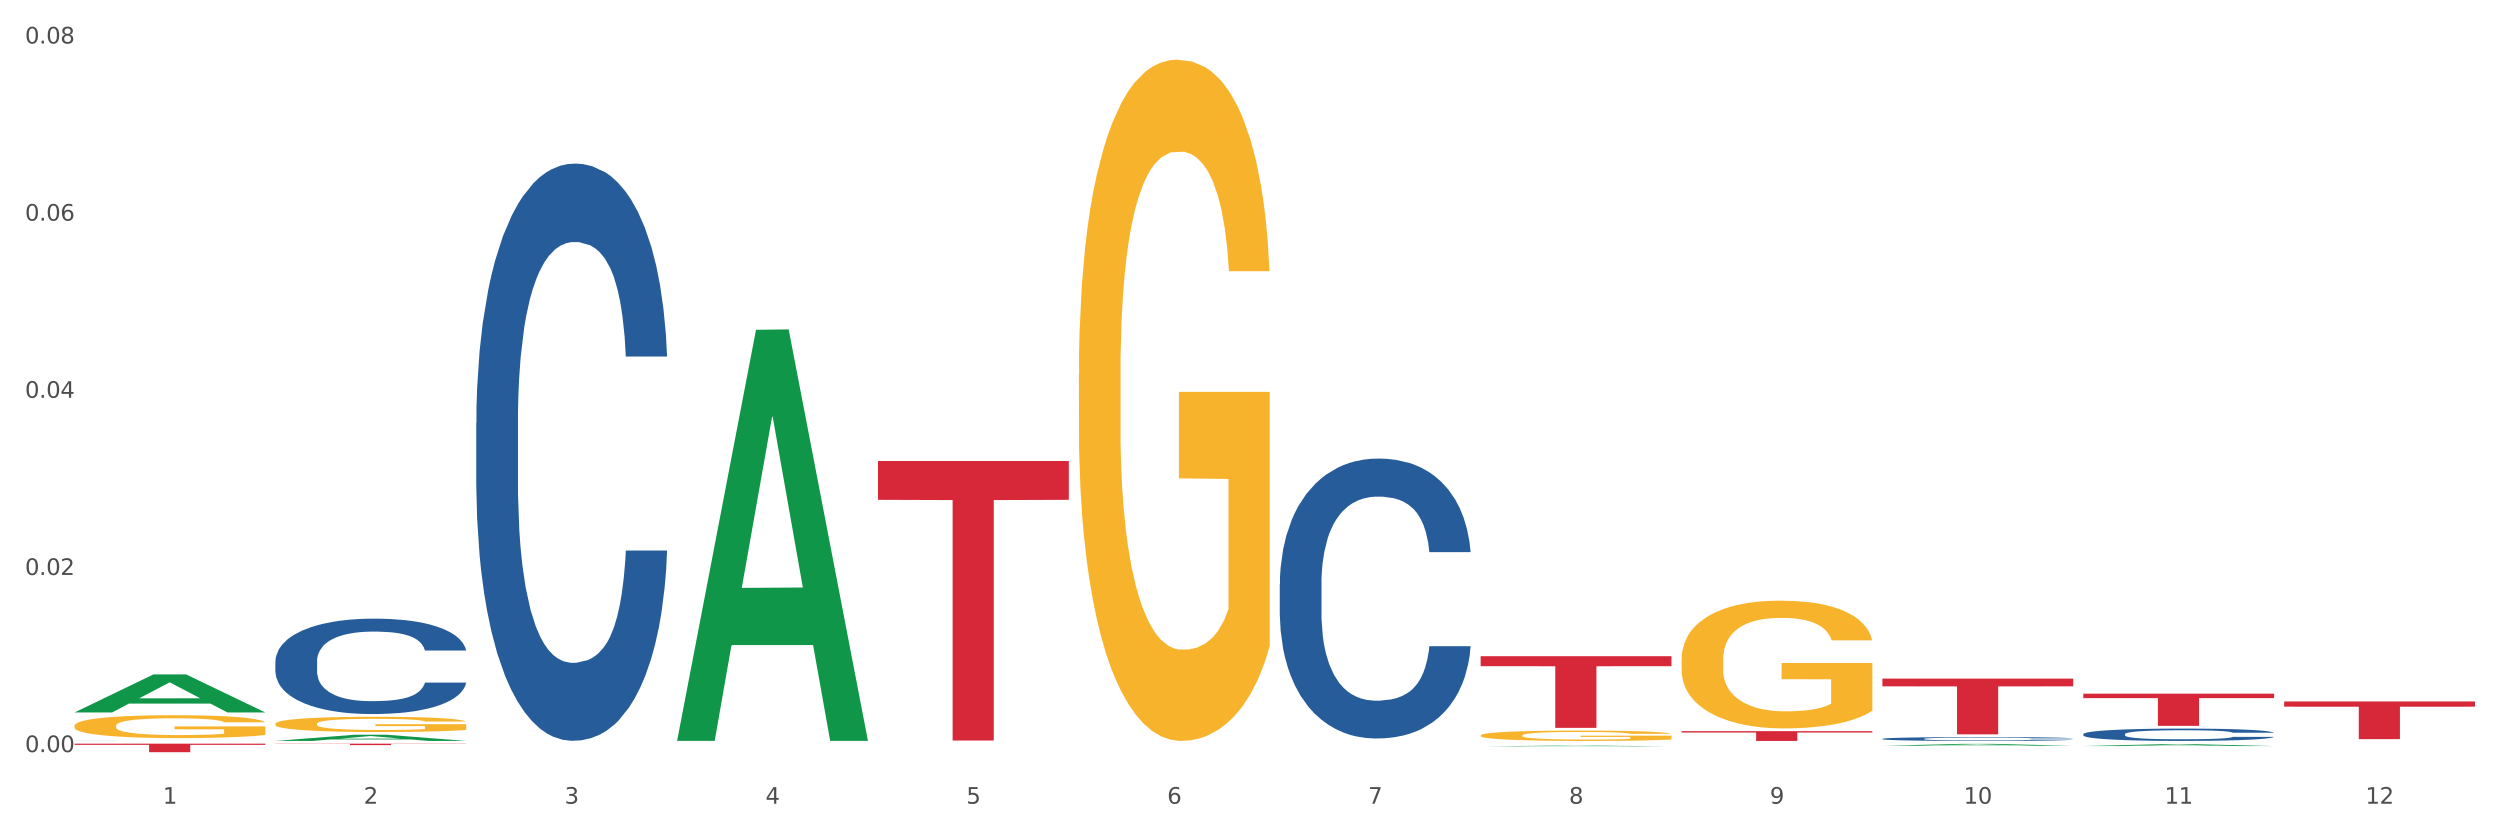 <?xml version="1.0" encoding="utf-8" standalone="no"?>
<!DOCTYPE svg PUBLIC "-//W3C//DTD SVG 1.1//EN"
  "http://www.w3.org/Graphics/SVG/1.1/DTD/svg11.dtd">
<svg xmlns:xlink="http://www.w3.org/1999/xlink" width="1080pt" height="360pt" viewBox="0 0 1080 360" xmlns="http://www.w3.org/2000/svg" version="1.1">
 <rect x="0" y="0" width="1080" height="360" fill="#333333" stroke="none"/>
 <defs>
  <style type="text/css">*{stroke-linejoin: round; stroke-linecap: butt}</style>
 </defs>
 <g id="figure_1">
  <g id="patch_1">
   <path d="M 0 360 
L 1080 360 
L 1080 0 
L 0 0 
z
" style="fill: #ffffff; stroke: #ffffff; stroke-linejoin: miter"/>
  </g>
  <g id="axes_1">
   <g id="matplotlib.axis_1">
    <g id="xtick_1">
     <g id="text_1">
      <!-- 1 -->
      <g style="fill: #4d4d4d" transform="translate(70.342 347.204) scale(0.096 -0.096)">
       <defs>
        <path id="DejaVuSans-31" d="M 794 531 
L 1825 531 
L 1825 4091 
L 703 3866 
L 703 4441 
L 1819 4666 
L 2450 4666 
L 2450 531 
L 3481 531 
L 3481 0 
L 794 0 
L 794 531 
z
" transform="scale(0.016)"/>
       </defs>
       <use xlink:href="#DejaVuSans-31"/>
      </g>
     </g>
    </g>
    <g id="xtick_2">
     <g id="text_2">
      <!-- 2 -->
      <g style="fill: #4d4d4d" transform="translate(157.122 347.204) scale(0.096 -0.096)">
       <defs>
        <path id="DejaVuSans-32" d="M 1228 531 
L 3431 531 
L 3431 0 
L 469 0 
L 469 531 
Q 828 903 1448 1529 
Q 2069 2156 2228 2338 
Q 2531 2678 2651 2914 
Q 2772 3150 2772 3378 
Q 2772 3750 2511 3984 
Q 2250 4219 1831 4219 
Q 1534 4219 1204 4116 
Q 875 4013 500 3803 
L 500 4441 
Q 881 4594 1212 4672 
Q 1544 4750 1819 4750 
Q 2544 4750 2975 4387 
Q 3406 4025 3406 3419 
Q 3406 3131 3298 2873 
Q 3191 2616 2906 2266 
Q 2828 2175 2409 1742 
Q 1991 1309 1228 531 
z
" transform="scale(0.016)"/>
       </defs>
       <use xlink:href="#DejaVuSans-32"/>
      </g>
     </g>
    </g>
    <g id="xtick_3">
     <g id="text_3">
      <!-- 3 -->
      <g style="fill: #4d4d4d" transform="translate(243.902 347.204) scale(0.096 -0.096)">
       <defs>
        <path id="DejaVuSans-33" d="M 2597 2516 
Q 3050 2419 3304 2112 
Q 3559 1806 3559 1356 
Q 3559 666 3084 287 
Q 2609 -91 1734 -91 
Q 1441 -91 1130 -33 
Q 819 25 488 141 
L 488 750 
Q 750 597 1062 519 
Q 1375 441 1716 441 
Q 2309 441 2620 675 
Q 2931 909 2931 1356 
Q 2931 1769 2642 2001 
Q 2353 2234 1838 2234 
L 1294 2234 
L 1294 2753 
L 1863 2753 
Q 2328 2753 2575 2939 
Q 2822 3125 2822 3475 
Q 2822 3834 2567 4026 
Q 2313 4219 1838 4219 
Q 1578 4219 1281 4162 
Q 984 4106 628 3988 
L 628 4550 
Q 988 4650 1302 4700 
Q 1616 4750 1894 4750 
Q 2613 4750 3031 4423 
Q 3450 4097 3450 3541 
Q 3450 3153 3228 2886 
Q 3006 2619 2597 2516 
z
" transform="scale(0.016)"/>
       </defs>
       <use xlink:href="#DejaVuSans-33"/>
      </g>
     </g>
    </g>
    <g id="xtick_4">
     <g id="text_4">
      <!-- 4 -->
      <g style="fill: #4d4d4d" transform="translate(330.683 347.204) scale(0.096 -0.096)">
       <defs>
        <path id="DejaVuSans-34" d="M 2419 4116 
L 825 1625 
L 2419 1625 
L 2419 4116 
z
M 2253 4666 
L 3047 4666 
L 3047 1625 
L 3713 1625 
L 3713 1100 
L 3047 1100 
L 3047 0 
L 2419 0 
L 2419 1100 
L 313 1100 
L 313 1709 
L 2253 4666 
z
" transform="scale(0.016)"/>
       </defs>
       <use xlink:href="#DejaVuSans-34"/>
      </g>
     </g>
    </g>
    <g id="xtick_5">
     <g id="text_5">
      <!-- 5 -->
      <g style="fill: #4d4d4d" transform="translate(417.463 347.204) scale(0.096 -0.096)">
       <defs>
        <path id="DejaVuSans-35" d="M 691 4666 
L 3169 4666 
L 3169 4134 
L 1269 4134 
L 1269 2991 
Q 1406 3038 1543 3061 
Q 1681 3084 1819 3084 
Q 2600 3084 3056 2656 
Q 3513 2228 3513 1497 
Q 3513 744 3044 326 
Q 2575 -91 1722 -91 
Q 1428 -91 1123 -41 
Q 819 9 494 109 
L 494 744 
Q 775 591 1075 516 
Q 1375 441 1709 441 
Q 2250 441 2565 725 
Q 2881 1009 2881 1497 
Q 2881 1984 2565 2268 
Q 2250 2553 1709 2553 
Q 1456 2553 1204 2497 
Q 953 2441 691 2322 
L 691 4666 
z
" transform="scale(0.016)"/>
       </defs>
       <use xlink:href="#DejaVuSans-35"/>
      </g>
     </g>
    </g>
    <g id="xtick_6">
     <g id="text_6">
      <!-- 6 -->
      <g style="fill: #4d4d4d" transform="translate(504.243 347.204) scale(0.096 -0.096)">
       <defs>
        <path id="DejaVuSans-36" d="M 2113 2584 
Q 1688 2584 1439 2293 
Q 1191 2003 1191 1497 
Q 1191 994 1439 701 
Q 1688 409 2113 409 
Q 2538 409 2786 701 
Q 3034 994 3034 1497 
Q 3034 2003 2786 2293 
Q 2538 2584 2113 2584 
z
M 3366 4563 
L 3366 3988 
Q 3128 4100 2886 4159 
Q 2644 4219 2406 4219 
Q 1781 4219 1451 3797 
Q 1122 3375 1075 2522 
Q 1259 2794 1537 2939 
Q 1816 3084 2150 3084 
Q 2853 3084 3261 2657 
Q 3669 2231 3669 1497 
Q 3669 778 3244 343 
Q 2819 -91 2113 -91 
Q 1303 -91 875 529 
Q 447 1150 447 2328 
Q 447 3434 972 4092 
Q 1497 4750 2381 4750 
Q 2619 4750 2861 4703 
Q 3103 4656 3366 4563 
z
" transform="scale(0.016)"/>
       </defs>
       <use xlink:href="#DejaVuSans-36"/>
      </g>
     </g>
    </g>
    <g id="xtick_7">
     <g id="text_7">
      <!-- 7 -->
      <g style="fill: #4d4d4d" transform="translate(591.024 347.204) scale(0.096 -0.096)">
       <defs>
        <path id="DejaVuSans-37" d="M 525 4666 
L 3525 4666 
L 3525 4397 
L 1831 0 
L 1172 0 
L 2766 4134 
L 525 4134 
L 525 4666 
z
" transform="scale(0.016)"/>
       </defs>
       <use xlink:href="#DejaVuSans-37"/>
      </g>
     </g>
    </g>
    <g id="xtick_8">
     <g id="text_8">
      <!-- 8 -->
      <g style="fill: #4d4d4d" transform="translate(677.804 347.204) scale(0.096 -0.096)">
       <defs>
        <path id="DejaVuSans-38" d="M 2034 2216 
Q 1584 2216 1326 1975 
Q 1069 1734 1069 1313 
Q 1069 891 1326 650 
Q 1584 409 2034 409 
Q 2484 409 2743 651 
Q 3003 894 3003 1313 
Q 3003 1734 2745 1975 
Q 2488 2216 2034 2216 
z
M 1403 2484 
Q 997 2584 770 2862 
Q 544 3141 544 3541 
Q 544 4100 942 4425 
Q 1341 4750 2034 4750 
Q 2731 4750 3128 4425 
Q 3525 4100 3525 3541 
Q 3525 3141 3298 2862 
Q 3072 2584 2669 2484 
Q 3125 2378 3379 2068 
Q 3634 1759 3634 1313 
Q 3634 634 3220 271 
Q 2806 -91 2034 -91 
Q 1263 -91 848 271 
Q 434 634 434 1313 
Q 434 1759 690 2068 
Q 947 2378 1403 2484 
z
M 1172 3481 
Q 1172 3119 1398 2916 
Q 1625 2713 2034 2713 
Q 2441 2713 2670 2916 
Q 2900 3119 2900 3481 
Q 2900 3844 2670 4047 
Q 2441 4250 2034 4250 
Q 1625 4250 1398 4047 
Q 1172 3844 1172 3481 
z
" transform="scale(0.016)"/>
       </defs>
       <use xlink:href="#DejaVuSans-38"/>
      </g>
     </g>
    </g>
    <g id="xtick_9">
     <g id="text_9">
      <!-- 9 -->
      <g style="fill: #4d4d4d" transform="translate(764.584 347.204) scale(0.096 -0.096)">
       <defs>
        <path id="DejaVuSans-39" d="M 703 97 
L 703 672 
Q 941 559 1184 500 
Q 1428 441 1663 441 
Q 2288 441 2617 861 
Q 2947 1281 2994 2138 
Q 2813 1869 2534 1725 
Q 2256 1581 1919 1581 
Q 1219 1581 811 2004 
Q 403 2428 403 3163 
Q 403 3881 828 4315 
Q 1253 4750 1959 4750 
Q 2769 4750 3195 4129 
Q 3622 3509 3622 2328 
Q 3622 1225 3098 567 
Q 2575 -91 1691 -91 
Q 1453 -91 1209 -44 
Q 966 3 703 97 
z
M 1959 2075 
Q 2384 2075 2632 2365 
Q 2881 2656 2881 3163 
Q 2881 3666 2632 3958 
Q 2384 4250 1959 4250 
Q 1534 4250 1286 3958 
Q 1038 3666 1038 3163 
Q 1038 2656 1286 2365 
Q 1534 2075 1959 2075 
z
" transform="scale(0.016)"/>
       </defs>
       <use xlink:href="#DejaVuSans-39"/>
      </g>
     </g>
    </g>
    <g id="xtick_10">
     <g id="text_10">
      <!-- 10 -->
      <g style="fill: #4d4d4d" transform="translate(848.311 347.204) scale(0.096 -0.096)">
       <defs>
        <path id="DejaVuSans-30" d="M 2034 4250 
Q 1547 4250 1301 3770 
Q 1056 3291 1056 2328 
Q 1056 1369 1301 889 
Q 1547 409 2034 409 
Q 2525 409 2770 889 
Q 3016 1369 3016 2328 
Q 3016 3291 2770 3770 
Q 2525 4250 2034 4250 
z
M 2034 4750 
Q 2819 4750 3233 4129 
Q 3647 3509 3647 2328 
Q 3647 1150 3233 529 
Q 2819 -91 2034 -91 
Q 1250 -91 836 529 
Q 422 1150 422 2328 
Q 422 3509 836 4129 
Q 1250 4750 2034 4750 
z
" transform="scale(0.016)"/>
       </defs>
       <use xlink:href="#DejaVuSans-31"/>
       <use xlink:href="#DejaVuSans-30" transform="translate(63.623 0)"/>
      </g>
     </g>
    </g>
    <g id="xtick_11">
     <g id="text_11">
      <!-- 11 -->
      <g style="fill: #4d4d4d" transform="translate(935.091 347.204) scale(0.096 -0.096)">
       <use xlink:href="#DejaVuSans-31"/>
       <use xlink:href="#DejaVuSans-31" transform="translate(63.623 0)"/>
      </g>
     </g>
    </g>
    <g id="xtick_12">
     <g id="text_12">
      <!-- 12 -->
      <g style="fill: #4d4d4d" transform="translate(1021.871 347.204) scale(0.096 -0.096)">
       <use xlink:href="#DejaVuSans-31"/>
       <use xlink:href="#DejaVuSans-32" transform="translate(63.623 0)"/>
      </g>
     </g>
    </g>
    <g id="xtick_13"/>
    <g id="xtick_14"/>
    <g id="xtick_15"/>
    <g id="xtick_16"/>
    <g id="xtick_17"/>
    <g id="xtick_18"/>
    <g id="xtick_19"/>
    <g id="xtick_20"/>
    <g id="xtick_21"/>
    <g id="xtick_22"/>
    <g id="xtick_23"/>
   </g>
   <g id="matplotlib.axis_2">
    <g id="ytick_1">
     <g id="text_13">
      <!-- 0.00 -->
      <g style="fill: #4d4d4d" transform="translate(10.8 324.913) scale(0.096 -0.096)">
       <defs>
        <path id="DejaVuSans-2e" d="M 684 794 
L 1344 794 
L 1344 0 
L 684 0 
L 684 794 
z
" transform="scale(0.016)"/>
       </defs>
       <use xlink:href="#DejaVuSans-30"/>
       <use xlink:href="#DejaVuSans-2e" transform="translate(63.623 0)"/>
       <use xlink:href="#DejaVuSans-30" transform="translate(95.41 0)"/>
       <use xlink:href="#DejaVuSans-30" transform="translate(159.033 0)"/>
      </g>
     </g>
    </g>
    <g id="ytick_2">
     <g id="text_14">
      <!-- 0.02 -->
      <g style="fill: #4d4d4d" transform="translate(10.8 248.383) scale(0.096 -0.096)">
       <use xlink:href="#DejaVuSans-30"/>
       <use xlink:href="#DejaVuSans-2e" transform="translate(63.623 0)"/>
       <use xlink:href="#DejaVuSans-30" transform="translate(95.41 0)"/>
       <use xlink:href="#DejaVuSans-32" transform="translate(159.033 0)"/>
      </g>
     </g>
    </g>
    <g id="ytick_3">
     <g id="text_15">
      <!-- 0.04 -->
      <g style="fill: #4d4d4d" transform="translate(10.8 171.853) scale(0.096 -0.096)">
       <use xlink:href="#DejaVuSans-30"/>
       <use xlink:href="#DejaVuSans-2e" transform="translate(63.623 0)"/>
       <use xlink:href="#DejaVuSans-30" transform="translate(95.41 0)"/>
       <use xlink:href="#DejaVuSans-34" transform="translate(159.033 0)"/>
      </g>
     </g>
    </g>
    <g id="ytick_4">
     <g id="text_16">
      <!-- 0.06 -->
      <g style="fill: #4d4d4d" transform="translate(10.8 95.323) scale(0.096 -0.096)">
       <use xlink:href="#DejaVuSans-30"/>
       <use xlink:href="#DejaVuSans-2e" transform="translate(63.623 0)"/>
       <use xlink:href="#DejaVuSans-30" transform="translate(95.41 0)"/>
       <use xlink:href="#DejaVuSans-36" transform="translate(159.033 0)"/>
      </g>
     </g>
    </g>
    <g id="ytick_5">
     <g id="text_17">
      <!-- 0.08 -->
      <g style="fill: #4d4d4d" transform="translate(10.8 18.793) scale(0.096 -0.096)">
       <use xlink:href="#DejaVuSans-30"/>
       <use xlink:href="#DejaVuSans-2e" transform="translate(63.623 0)"/>
       <use xlink:href="#DejaVuSans-30" transform="translate(95.41 0)"/>
       <use xlink:href="#DejaVuSans-38" transform="translate(159.033 0)"/>
      </g>
     </g>
    </g>
    <g id="ytick_6"/>
    <g id="ytick_7"/>
    <g id="ytick_8"/>
    <g id="ytick_9"/>
   </g>
   <g id="PolyCollection_1">
    <path d="M 32.175 307.764 
L 32.26 307.748 
L 66.256 291.354 
L 80.365 291.338 
L 114.616 307.794 
L 98.298 307.794 
L 90.904 303.962 
L 55.803 303.962 
L 55.548 304.024 
L 48.408 307.794 
L 32.175 307.794 
L 32.175 307.764 
L 60.222 301.676 
L 86.484 301.66 
L 73.481 294.846 
L 73.311 294.815 
L 73.141 294.861 
L 60.137 301.66 
L 60.222 301.676 
L 32.175 307.764 
z
" clip-path="url(#pdc33bb2cde)" style="fill: #109648"/>
    <path d="M 986.759 303.03 
L 1069.2 303.03 
L 1069.2 305.293 
L 1036.77 305.308 
L 1036.77 319.312 
L 1018.993 319.312 
L 1018.993 305.308 
L 986.759 305.293 
L 986.759 303.046 
L 986.759 303.03 
z
" clip-path="url(#pdc33bb2cde)" style="fill: #d62839"/>
    <path d="M 899.978 299.658 
L 982.42 299.658 
L 982.42 301.592 
L 949.99 301.605 
L 949.99 313.57 
L 932.213 313.57 
L 932.213 301.605 
L 899.978 301.592 
L 899.978 299.672 
L 899.978 299.658 
z
" clip-path="url(#pdc33bb2cde)" style="fill: #d62839"/>
    <path d="M 813.198 293.153 
L 895.639 293.153 
L 895.639 296.501 
L 863.21 296.524 
L 863.21 317.243 
L 845.432 317.243 
L 845.432 296.524 
L 813.198 296.501 
L 813.198 293.176 
L 813.198 293.153 
z
" clip-path="url(#pdc33bb2cde)" style="fill: #d62839"/>
    <path d="M 726.418 315.853 
L 808.859 315.853 
L 808.859 316.441 
L 776.429 316.445 
L 776.429 320.084 
L 758.652 320.084 
L 758.652 316.445 
L 726.418 316.441 
L 726.418 315.857 
L 726.418 315.853 
z
" clip-path="url(#pdc33bb2cde)" style="fill: #d62839"/>
    <path d="M 639.637 283.489 
L 722.079 283.489 
L 722.079 287.79 
L 689.649 287.819 
L 689.649 314.44 
L 671.872 314.44 
L 671.872 287.819 
L 639.637 287.79 
L 639.637 283.518 
L 639.637 283.489 
z
" clip-path="url(#pdc33bb2cde)" style="fill: #d62839"/>
    <path d="M 379.296 199.139 
L 461.738 199.139 
L 461.738 215.923 
L 429.308 216.036 
L 429.308 319.912 
L 411.531 319.912 
L 411.531 216.036 
L 379.296 215.923 
L 379.296 199.252 
L 379.296 199.139 
z
" clip-path="url(#pdc33bb2cde)" style="fill: #d62839"/>
    <path d="M 118.955 321.266 
L 201.397 321.266 
L 201.397 321.353 
L 168.967 321.353 
L 168.967 321.893 
L 151.189 321.893 
L 151.189 321.353 
L 118.955 321.353 
L 118.955 321.266 
L 118.955 321.266 
z
" clip-path="url(#pdc33bb2cde)" style="fill: #d62839"/>
    <path d="M 32.175 320.066 
L 32.272 320.066 
L 32.272 320.065 
L 32.565 320.064 
L 33.637 320.062 
L 35.001 320.06 
L 37.34 320.058 
L 38.607 320.058 
L 40.263 320.057 
L 43.674 320.055 
L 47.572 320.054 
L 50.3 320.054 
L 52.347 320.053 
L 56.927 320.053 
L 59.558 320.052 
L 62.287 320.052 
L 64.625 320.052 
L 68.523 320.052 
L 71.642 320.051 
L 75.247 320.051 
L 78.268 320.051 
L 82.263 320.052 
L 88.11 320.052 
L 90.352 320.052 
L 93.373 320.052 
L 96.491 320.053 
L 99.025 320.053 
L 101.948 320.054 
L 104.969 320.055 
L 107.892 320.056 
L 109.939 320.057 
L 111.595 320.058 
L 113.057 320.06 
L 114.129 320.061 
L 114.616 320.062 
L 96.783 320.062 
L 96.296 320.061 
L 95.322 320.06 
L 94.347 320.059 
L 93.275 320.058 
L 91.619 320.058 
L 90.157 320.057 
L 87.721 320.057 
L 85.479 320.056 
L 83.628 320.056 
L 81.386 320.056 
L 76.611 320.056 
L 73.201 320.056 
L 71.057 320.056 
L 68.426 320.056 
L 66.184 320.056 
L 63.553 320.057 
L 61.507 320.057 
L 59.461 320.057 
L 58.291 320.058 
L 56.537 320.058 
L 55.368 320.059 
L 53.809 320.06 
L 52.932 320.061 
L 51.372 320.062 
L 50.69 320.063 
L 50.398 320.064 
L 50.203 320.065 
L 50.203 320.07 
L 50.788 320.072 
L 51.275 320.073 
L 52.054 320.074 
L 53.516 320.075 
L 55.66 320.076 
L 57.901 320.077 
L 59.753 320.078 
L 61.507 320.078 
L 63.261 320.078 
L 65.405 320.079 
L 67.159 320.079 
L 69.79 320.079 
L 72.908 320.079 
L 75.345 320.079 
L 80.314 320.079 
L 82.556 320.079 
L 84.7 320.079 
L 87.038 320.078 
L 88.89 320.078 
L 89.962 320.078 
L 91.716 320.077 
L 93.08 320.077 
L 94.25 320.076 
L 95.029 320.075 
L 95.906 320.074 
L 96.588 320.073 
L 96.783 320.073 
L 114.616 320.073 
L 114.227 320.074 
L 113.544 320.075 
L 112.18 320.076 
L 111.108 320.077 
L 109.452 320.078 
L 107.697 320.079 
L 105.261 320.08 
L 103.02 320.081 
L 100.681 320.081 
L 98.148 320.082 
L 93.567 320.082 
L 91.911 320.083 
L 88.403 320.083 
L 85.674 320.083 
L 81.679 320.083 
L 77.586 320.084 
L 73.298 320.084 
L 69.498 320.083 
L 65.307 320.083 
L 62.676 320.083 
L 59.753 320.083 
L 56.342 320.082 
L 53.126 320.082 
L 50.105 320.081 
L 47.279 320.081 
L 44.648 320.08 
L 41.238 320.079 
L 38.704 320.077 
L 36.853 320.076 
L 35.586 320.075 
L 34.319 320.074 
L 33.637 320.073 
L 32.565 320.071 
L 32.175 320.069 
L 32.175 320.066 
z
" clip-path="url(#pdc33bb2cde)" style="fill: #255c99"/>
    <path d="M 118.955 285.771 
L 119.053 285.734 
L 119.053 284.68 
L 119.345 283.25 
L 120.417 280.615 
L 121.781 278.62 
L 124.12 276.287 
L 125.387 275.308 
L 127.044 274.216 
L 130.454 272.447 
L 134.352 270.942 
L 137.081 270.114 
L 139.127 269.587 
L 143.707 268.646 
L 146.338 268.232 
L 149.067 267.893 
L 151.406 267.667 
L 155.304 267.404 
L 158.422 267.291 
L 162.028 267.253 
L 165.048 267.291 
L 169.044 267.442 
L 174.891 267.893 
L 177.132 268.157 
L 180.153 268.608 
L 183.271 269.211 
L 185.805 269.813 
L 188.728 270.678 
L 191.749 271.808 
L 194.673 273.238 
L 196.719 274.555 
L 198.376 275.948 
L 199.837 277.642 
L 200.909 279.486 
L 201.397 281.029 
L 183.564 281.029 
L 183.076 279.636 
L 182.102 278.131 
L 181.127 277.115 
L 180.055 276.287 
L 178.399 275.346 
L 176.937 274.743 
L 174.501 274.028 
L 172.26 273.577 
L 170.408 273.313 
L 168.167 273.087 
L 163.392 272.861 
L 159.981 272.861 
L 157.837 272.937 
L 155.206 273.125 
L 152.965 273.388 
L 150.334 273.84 
L 148.287 274.329 
L 146.241 274.969 
L 145.071 275.421 
L 143.317 276.249 
L 142.148 276.926 
L 140.589 278.093 
L 139.712 278.921 
L 138.153 281.067 
L 137.471 282.647 
L 137.178 283.739 
L 136.983 284.943 
L 136.983 290.815 
L 137.568 293.449 
L 138.055 294.579 
L 138.835 295.858 
L 140.297 297.514 
L 142.44 299.133 
L 144.682 300.3 
L 146.533 301.015 
L 148.287 301.542 
L 150.041 301.956 
L 152.185 302.332 
L 153.939 302.558 
L 156.57 302.784 
L 159.689 302.897 
L 162.125 302.897 
L 167.095 302.708 
L 169.336 302.52 
L 171.48 302.257 
L 173.819 301.843 
L 175.67 301.391 
L 176.742 301.052 
L 178.496 300.337 
L 179.861 299.584 
L 181.03 298.719 
L 181.81 297.966 
L 182.687 296.837 
L 183.369 295.557 
L 183.564 294.88 
L 201.397 294.88 
L 201.007 296.235 
L 200.325 297.552 
L 198.96 299.321 
L 197.889 300.337 
L 196.232 301.579 
L 194.478 302.633 
L 192.042 303.8 
L 189.8 304.666 
L 187.462 305.418 
L 184.928 306.096 
L 180.348 307.037 
L 178.691 307.3 
L 175.183 307.752 
L 172.454 308.015 
L 168.459 308.279 
L 164.366 308.429 
L 160.079 308.467 
L 156.278 308.392 
L 152.088 308.166 
L 149.457 307.94 
L 146.533 307.601 
L 143.123 307.074 
L 139.907 306.435 
L 136.886 305.682 
L 134.06 304.816 
L 131.429 303.838 
L 128.018 302.219 
L 125.484 300.638 
L 123.633 299.17 
L 122.366 297.928 
L 121.099 296.348 
L 120.417 295.256 
L 119.345 292.621 
L 118.955 290.175 
L 118.955 285.771 
z
" clip-path="url(#pdc33bb2cde)" style="fill: #255c99"/>
    <path d="M 205.736 182.711 
L 205.833 182.483 
L 205.833 176.107 
L 206.125 167.453 
L 207.197 151.511 
L 208.562 139.441 
L 210.9 125.321 
L 212.167 119.399 
L 213.824 112.795 
L 217.235 102.091 
L 221.133 92.982 
L 223.861 87.971 
L 225.907 84.783 
L 230.488 79.09 
L 233.119 76.584 
L 235.847 74.535 
L 238.186 73.168 
L 242.084 71.574 
L 245.202 70.891 
L 248.808 70.663 
L 251.829 70.891 
L 255.824 71.802 
L 261.671 74.535 
L 263.912 76.129 
L 266.933 78.862 
L 270.052 82.506 
L 272.585 86.149 
L 275.509 91.387 
L 278.53 98.22 
L 281.453 106.874 
L 283.499 114.845 
L 285.156 123.271 
L 286.618 133.519 
L 287.69 144.679 
L 288.177 154.016 
L 270.344 154.016 
L 269.857 145.59 
L 268.882 136.48 
L 267.908 130.331 
L 266.836 125.321 
L 265.179 119.627 
L 263.717 115.983 
L 261.281 111.656 
L 259.04 108.923 
L 257.188 107.329 
L 254.947 105.963 
L 250.172 104.596 
L 246.761 104.596 
L 244.618 105.052 
L 241.986 106.191 
L 239.745 107.785 
L 237.114 110.518 
L 235.068 113.478 
L 233.021 117.35 
L 231.852 120.083 
L 230.098 125.093 
L 228.928 129.192 
L 227.369 136.252 
L 226.492 141.262 
L 224.933 154.244 
L 224.251 163.809 
L 223.959 170.413 
L 223.764 177.701 
L 223.764 213.228 
L 224.348 229.17 
L 224.836 236.002 
L 225.615 243.745 
L 227.077 253.766 
L 229.221 263.559 
L 231.462 270.619 
L 233.314 274.946 
L 235.068 278.134 
L 236.822 280.639 
L 238.966 282.917 
L 240.72 284.283 
L 243.351 285.649 
L 246.469 286.333 
L 248.905 286.333 
L 253.875 285.194 
L 256.116 284.055 
L 258.26 282.461 
L 260.599 279.956 
L 262.451 277.223 
L 263.523 275.173 
L 265.277 270.846 
L 266.641 266.292 
L 267.81 261.054 
L 268.59 256.499 
L 269.467 249.667 
L 270.149 241.923 
L 270.344 237.824 
L 288.177 237.824 
L 287.787 246.023 
L 287.105 253.994 
L 285.741 264.697 
L 284.669 270.846 
L 283.012 278.362 
L 281.258 284.739 
L 278.822 291.798 
L 276.581 297.036 
L 274.242 301.591 
L 271.708 305.691 
L 267.128 311.384 
L 265.472 312.978 
L 261.963 315.711 
L 259.235 317.305 
L 255.239 318.9 
L 251.147 319.81 
L 246.859 320.038 
L 243.058 319.583 
L 238.868 318.216 
L 236.237 316.85 
L 233.314 314.8 
L 229.903 311.612 
L 226.687 307.74 
L 223.666 303.185 
L 220.84 297.947 
L 218.209 292.026 
L 214.798 282.233 
L 212.265 272.668 
L 210.413 263.786 
L 209.146 256.271 
L 207.88 246.706 
L 207.197 240.102 
L 206.125 224.16 
L 205.736 209.357 
L 205.736 182.711 
z
" clip-path="url(#pdc33bb2cde)" style="fill: #255c99"/>
    <path d="M 552.857 252.439 
L 552.954 252.328 
L 552.954 249.236 
L 553.247 245.039 
L 554.319 237.307 
L 555.683 231.454 
L 558.022 224.606 
L 559.289 221.734 
L 560.945 218.531 
L 564.356 213.34 
L 568.254 208.922 
L 570.982 206.492 
L 573.029 204.946 
L 577.609 202.185 
L 580.24 200.97 
L 582.969 199.976 
L 585.307 199.313 
L 589.205 198.54 
L 592.324 198.209 
L 595.929 198.098 
L 598.95 198.209 
L 602.945 198.65 
L 608.792 199.976 
L 611.034 200.749 
L 614.055 202.074 
L 617.173 203.842 
L 619.707 205.609 
L 622.63 208.149 
L 625.651 211.462 
L 628.574 215.659 
L 630.621 219.525 
L 632.277 223.612 
L 633.739 228.582 
L 634.811 233.994 
L 635.298 238.522 
L 617.465 238.522 
L 616.978 234.436 
L 616.004 230.018 
L 615.029 227.036 
L 613.957 224.606 
L 612.301 221.845 
L 610.839 220.077 
L 608.403 217.979 
L 606.161 216.654 
L 604.31 215.88 
L 602.068 215.218 
L 597.293 214.555 
L 593.883 214.555 
L 591.739 214.776 
L 589.108 215.328 
L 586.866 216.101 
L 584.235 217.427 
L 582.189 218.862 
L 580.143 220.74 
L 578.973 222.065 
L 577.219 224.495 
L 576.05 226.483 
L 574.491 229.907 
L 573.614 232.337 
L 572.054 238.633 
L 571.372 243.271 
L 571.08 246.474 
L 570.885 250.009 
L 570.885 267.239 
L 571.47 274.97 
L 571.957 278.283 
L 572.736 282.039 
L 574.198 286.898 
L 576.342 291.648 
L 578.583 295.072 
L 580.435 297.17 
L 582.189 298.716 
L 583.943 299.931 
L 586.087 301.036 
L 587.841 301.698 
L 590.472 302.361 
L 593.59 302.692 
L 596.027 302.692 
L 600.997 302.14 
L 603.238 301.588 
L 605.382 300.815 
L 607.72 299.6 
L 609.572 298.275 
L 610.644 297.281 
L 612.398 295.182 
L 613.762 292.973 
L 614.932 290.433 
L 615.711 288.224 
L 616.588 284.91 
L 617.27 281.155 
L 617.465 279.167 
L 635.298 279.167 
L 634.909 283.143 
L 634.226 287.009 
L 632.862 292.2 
L 631.79 295.182 
L 630.134 298.827 
L 628.379 301.919 
L 625.943 305.343 
L 623.702 307.884 
L 621.363 310.092 
L 618.83 312.081 
L 614.249 314.842 
L 612.593 315.615 
L 609.085 316.94 
L 606.356 317.713 
L 602.361 318.487 
L 598.268 318.928 
L 593.98 319.039 
L 590.18 318.818 
L 585.989 318.155 
L 583.358 317.493 
L 580.435 316.498 
L 577.024 314.952 
L 573.808 313.075 
L 570.788 310.866 
L 567.962 308.325 
L 565.33 305.454 
L 561.92 300.704 
L 559.386 296.066 
L 557.535 291.758 
L 556.268 288.113 
L 555.001 283.475 
L 554.319 280.272 
L 553.247 272.54 
L 552.857 265.361 
L 552.857 252.439 
z
" clip-path="url(#pdc33bb2cde)" style="fill: #255c99"/>
    <path d="M 813.198 319.17 
L 813.295 319.169 
L 813.295 319.126 
L 813.588 319.069 
L 814.66 318.963 
L 816.024 318.882 
L 818.363 318.788 
L 819.63 318.749 
L 821.286 318.705 
L 824.697 318.634 
L 828.595 318.573 
L 831.323 318.54 
L 833.37 318.519 
L 837.95 318.481 
L 840.581 318.464 
L 843.31 318.45 
L 845.648 318.441 
L 849.546 318.431 
L 852.665 318.426 
L 856.27 318.425 
L 859.291 318.426 
L 863.286 318.432 
L 869.133 318.45 
L 871.375 318.461 
L 874.396 318.479 
L 877.514 318.504 
L 880.048 318.528 
L 882.971 318.563 
L 885.992 318.608 
L 888.915 318.666 
L 890.962 318.719 
L 892.618 318.775 
L 894.08 318.843 
L 895.152 318.917 
L 895.639 318.979 
L 877.806 318.979 
L 877.319 318.923 
L 876.345 318.863 
L 875.37 318.822 
L 874.298 318.788 
L 872.642 318.75 
L 871.18 318.726 
L 868.744 318.697 
L 866.502 318.679 
L 864.651 318.669 
L 862.409 318.66 
L 857.634 318.65 
L 854.224 318.65 
L 852.08 318.653 
L 849.449 318.661 
L 847.207 318.672 
L 844.576 318.69 
L 842.53 318.71 
L 840.484 318.735 
L 839.314 318.753 
L 837.56 318.787 
L 836.391 318.814 
L 834.832 318.861 
L 833.955 318.894 
L 832.395 318.981 
L 831.713 319.044 
L 831.421 319.088 
L 831.226 319.137 
L 831.226 319.373 
L 831.811 319.479 
L 832.298 319.525 
L 833.077 319.576 
L 834.539 319.643 
L 836.683 319.708 
L 838.924 319.755 
L 840.776 319.784 
L 842.53 319.805 
L 844.284 319.821 
L 846.428 319.837 
L 848.182 319.846 
L 850.813 319.855 
L 853.931 319.859 
L 856.368 319.859 
L 861.338 319.852 
L 863.579 319.844 
L 865.723 319.834 
L 868.061 319.817 
L 869.913 319.799 
L 870.985 319.785 
L 872.739 319.756 
L 874.103 319.726 
L 875.273 319.691 
L 876.052 319.661 
L 876.929 319.615 
L 877.611 319.564 
L 877.806 319.537 
L 895.639 319.537 
L 895.25 319.591 
L 894.567 319.644 
L 893.203 319.715 
L 892.131 319.756 
L 890.475 319.806 
L 888.72 319.849 
L 886.284 319.896 
L 884.043 319.931 
L 881.704 319.961 
L 879.171 319.988 
L 874.59 320.026 
L 872.934 320.037 
L 869.426 320.055 
L 866.697 320.065 
L 862.702 320.076 
L 858.609 320.082 
L 854.321 320.084 
L 850.521 320.081 
L 846.33 320.071 
L 843.699 320.062 
L 840.776 320.049 
L 837.365 320.027 
L 834.149 320.002 
L 831.129 319.971 
L 828.303 319.937 
L 825.671 319.897 
L 822.261 319.832 
L 819.727 319.768 
L 817.876 319.709 
L 816.609 319.659 
L 815.342 319.596 
L 814.66 319.552 
L 813.588 319.446 
L 813.198 319.347 
L 813.198 319.17 
z
" clip-path="url(#pdc33bb2cde)" style="fill: #255c99"/>
    <path d="M 899.978 317.148 
L 900.076 317.143 
L 900.076 317.006 
L 900.368 316.821 
L 901.44 316.481 
L 902.804 316.223 
L 905.143 315.921 
L 906.41 315.794 
L 908.067 315.653 
L 911.477 315.424 
L 915.375 315.229 
L 918.104 315.122 
L 920.15 315.054 
L 924.73 314.932 
L 927.361 314.879 
L 930.09 314.835 
L 932.429 314.806 
L 936.327 314.772 
L 939.445 314.757 
L 943.051 314.752 
L 946.071 314.757 
L 950.067 314.777 
L 955.914 314.835 
L 958.155 314.869 
L 961.176 314.928 
L 964.294 315.005 
L 966.828 315.083 
L 969.751 315.195 
L 972.772 315.341 
L 975.696 315.526 
L 977.742 315.697 
L 979.399 315.877 
L 980.86 316.096 
L 981.932 316.335 
L 982.42 316.534 
L 964.587 316.534 
L 964.099 316.354 
L 963.125 316.159 
L 962.15 316.028 
L 961.078 315.921 
L 959.422 315.799 
L 957.96 315.721 
L 955.524 315.629 
L 953.283 315.57 
L 951.431 315.536 
L 949.19 315.507 
L 944.415 315.478 
L 941.004 315.478 
L 938.86 315.487 
L 936.229 315.512 
L 933.988 315.546 
L 931.357 315.604 
L 929.31 315.668 
L 927.264 315.75 
L 926.095 315.809 
L 924.34 315.916 
L 923.171 316.004 
L 921.612 316.154 
L 920.735 316.262 
L 919.176 316.539 
L 918.494 316.744 
L 918.201 316.885 
L 918.006 317.041 
L 918.006 317.8 
L 918.591 318.141 
L 919.078 318.287 
L 919.858 318.453 
L 921.32 318.667 
L 923.463 318.876 
L 925.705 319.027 
L 927.556 319.12 
L 929.31 319.188 
L 931.064 319.241 
L 933.208 319.29 
L 934.962 319.319 
L 937.593 319.348 
L 940.712 319.363 
L 943.148 319.363 
L 948.118 319.339 
L 950.359 319.314 
L 952.503 319.28 
L 954.842 319.227 
L 956.693 319.168 
L 957.765 319.124 
L 959.519 319.032 
L 960.884 318.935 
L 962.053 318.823 
L 962.833 318.725 
L 963.71 318.579 
L 964.392 318.414 
L 964.587 318.326 
L 982.42 318.326 
L 982.03 318.501 
L 981.348 318.672 
L 979.983 318.9 
L 978.912 319.032 
L 977.255 319.193 
L 975.501 319.329 
L 973.065 319.48 
L 970.823 319.592 
L 968.485 319.689 
L 965.951 319.777 
L 961.371 319.899 
L 959.714 319.933 
L 956.206 319.991 
L 953.477 320.025 
L 949.482 320.059 
L 945.389 320.079 
L 941.102 320.084 
L 937.301 320.074 
L 933.111 320.045 
L 930.48 320.015 
L 927.556 319.972 
L 924.146 319.903 
L 920.93 319.821 
L 917.909 319.723 
L 915.083 319.611 
L 912.452 319.485 
L 909.041 319.275 
L 906.507 319.071 
L 904.656 318.881 
L 903.389 318.72 
L 902.122 318.516 
L 901.44 318.375 
L 900.368 318.034 
L 899.978 317.717 
L 899.978 317.148 
z
" clip-path="url(#pdc33bb2cde)" style="fill: #255c99"/>
    <path d="M 32.175 313.548 
L 32.272 313.539 
L 32.272 313.214 
L 32.467 312.934 
L 33.44 312.256 
L 34.9 311.696 
L 35.971 311.398 
L 37.042 311.154 
L 38.307 310.91 
L 39.864 310.657 
L 42.687 310.287 
L 44.439 310.097 
L 46.58 309.898 
L 50.474 309.609 
L 53.296 309.446 
L 56.216 309.311 
L 60.986 309.148 
L 64.1 309.076 
L 67.41 309.022 
L 71.4 308.986 
L 74.418 308.976 
L 81.036 309.004 
L 86.682 309.085 
L 89.407 309.148 
L 92.911 309.257 
L 94.76 309.329 
L 97.778 309.473 
L 100.892 309.663 
L 103.034 309.826 
L 106.246 310.133 
L 108.679 310.44 
L 110.918 310.82 
L 112.086 311.082 
L 112.962 311.325 
L 113.74 311.606 
L 114.519 312.048 
L 96.999 312.048 
L 96.318 311.732 
L 95.247 311.434 
L 93.69 311.145 
L 92.327 310.964 
L 89.991 310.738 
L 87.85 310.594 
L 85.611 310.485 
L 82.886 310.395 
L 80.744 310.35 
L 77.727 310.314 
L 71.79 310.323 
L 67.799 310.395 
L 65.074 310.485 
L 63.322 310.567 
L 61.764 310.657 
L 60.012 310.783 
L 57.968 310.973 
L 56.508 311.145 
L 55.048 311.362 
L 53.88 311.578 
L 52.81 311.831 
L 51.934 312.102 
L 51.252 312.383 
L 50.668 312.726 
L 50.182 313.295 
L 50.182 314.533 
L 50.376 314.813 
L 50.863 315.183 
L 51.447 315.463 
L 52.42 315.798 
L 53.296 316.024 
L 54.951 316.349 
L 56.8 316.62 
L 58.26 316.791 
L 59.72 316.936 
L 62.251 317.135 
L 65.074 317.297 
L 67.507 317.397 
L 70.816 317.487 
L 73.055 317.523 
L 75.002 317.541 
L 79.771 317.541 
L 83.178 317.514 
L 86.974 317.451 
L 89.894 317.37 
L 92.327 317.27 
L 95.052 317.108 
L 96.804 316.954 
L 96.804 315.066 
L 75.391 315.057 
L 75.391 313.801 
L 114.616 313.801 
L 114.616 317.487 
L 112.962 317.677 
L 111.112 317.849 
L 109.166 318.002 
L 106.246 318.192 
L 102.742 318.373 
L 99.627 318.499 
L 96.318 318.607 
L 92.424 318.707 
L 87.363 318.797 
L 84.248 318.833 
L 80.355 318.86 
L 75.78 318.869 
L 71.79 318.851 
L 67.896 318.806 
L 63.808 318.725 
L 59.818 318.607 
L 56.8 318.49 
L 53.783 318.345 
L 50.571 318.156 
L 48.04 317.975 
L 46.094 317.812 
L 43.952 317.605 
L 41.616 317.334 
L 39.864 317.09 
L 38.307 316.837 
L 36.652 316.511 
L 35.484 316.231 
L 34.316 315.879 
L 33.635 315.617 
L 32.856 315.21 
L 32.272 314.641 
L 32.175 313.548 
z
" clip-path="url(#pdc33bb2cde)" style="fill: #f7b32b"/>
    <path d="M 726.418 284.992 
L 726.515 284.942 
L 726.515 283.128 
L 726.71 281.566 
L 727.683 277.787 
L 729.143 274.663 
L 730.214 273 
L 731.284 271.639 
L 732.55 270.279 
L 734.107 268.868 
L 736.93 266.802 
L 738.682 265.744 
L 740.823 264.635 
L 744.716 263.023 
L 747.539 262.116 
L 750.459 261.36 
L 755.228 260.453 
L 758.343 260.05 
L 761.652 259.748 
L 765.643 259.546 
L 768.66 259.496 
L 775.279 259.647 
L 780.924 260.101 
L 783.65 260.453 
L 787.154 261.058 
L 789.003 261.461 
L 792.02 262.267 
L 795.135 263.325 
L 797.276 264.232 
L 800.488 265.946 
L 802.922 267.659 
L 805.16 269.775 
L 806.328 271.236 
L 807.204 272.597 
L 807.983 274.159 
L 808.762 276.628 
L 791.242 276.628 
L 790.56 274.864 
L 789.49 273.201 
L 787.932 271.589 
L 786.57 270.581 
L 784.234 269.322 
L 782.092 268.515 
L 779.854 267.911 
L 777.128 267.407 
L 774.987 267.155 
L 771.97 266.953 
L 766.032 267.004 
L 762.042 267.407 
L 759.316 267.911 
L 757.564 268.364 
L 756.007 268.868 
L 754.255 269.574 
L 752.211 270.632 
L 750.751 271.589 
L 749.291 272.798 
L 748.123 274.008 
L 747.052 275.419 
L 746.176 276.93 
L 745.495 278.492 
L 744.911 280.407 
L 744.424 283.582 
L 744.424 290.485 
L 744.619 292.047 
L 745.106 294.113 
L 745.69 295.675 
L 746.663 297.539 
L 747.539 298.799 
L 749.194 300.613 
L 751.043 302.124 
L 752.503 303.082 
L 753.963 303.888 
L 756.494 304.997 
L 759.316 305.904 
L 761.75 306.458 
L 765.059 306.962 
L 767.298 307.163 
L 769.244 307.264 
L 774.014 307.264 
L 777.42 307.113 
L 781.216 306.76 
L 784.136 306.307 
L 786.57 305.752 
L 789.295 304.845 
L 791.047 303.989 
L 791.047 293.458 
L 769.634 293.407 
L 769.634 286.403 
L 808.859 286.403 
L 808.859 306.962 
L 807.204 308.02 
L 805.355 308.977 
L 803.408 309.834 
L 800.488 310.892 
L 796.984 311.9 
L 793.87 312.605 
L 790.56 313.21 
L 786.667 313.764 
L 781.606 314.268 
L 778.491 314.47 
L 774.598 314.621 
L 770.023 314.671 
L 766.032 314.57 
L 762.139 314.318 
L 758.051 313.865 
L 754.06 313.21 
L 751.043 312.555 
L 748.026 311.749 
L 744.814 310.69 
L 742.283 309.683 
L 740.336 308.776 
L 738.195 307.617 
L 735.859 306.105 
L 734.107 304.745 
L 732.55 303.334 
L 730.895 301.52 
L 729.727 299.958 
L 728.559 297.993 
L 727.878 296.531 
L 727.099 294.264 
L 726.515 291.089 
L 726.418 284.992 
z
" clip-path="url(#pdc33bb2cde)" style="fill: #f7b32b"/>
    <path d="M 32.175 321.266 
L 114.616 321.266 
L 114.616 321.778 
L 82.187 321.781 
L 82.187 324.95 
L 64.409 324.95 
L 64.409 321.781 
L 32.175 321.778 
L 32.175 321.269 
L 32.175 321.266 
z
" clip-path="url(#pdc33bb2cde)" style="fill: #d62839"/>
    <path d="M 466.077 161.767 
L 466.174 161.498 
L 466.174 151.822 
L 466.369 143.489 
L 467.342 123.33 
L 468.802 106.665 
L 469.873 97.795 
L 470.943 90.538 
L 472.209 83.28 
L 473.766 75.754 
L 476.589 64.734 
L 478.341 59.089 
L 480.482 53.176 
L 484.375 44.575 
L 487.198 39.737 
L 490.118 35.705 
L 494.887 30.866 
L 498.002 28.716 
L 501.311 27.103 
L 505.302 26.028 
L 508.319 25.759 
L 514.938 26.566 
L 520.583 28.985 
L 523.309 30.866 
L 526.813 34.092 
L 528.662 36.242 
L 531.679 40.543 
L 534.794 46.187 
L 536.935 51.026 
L 540.147 60.165 
L 542.581 69.303 
L 544.819 80.592 
L 545.987 88.387 
L 546.863 95.645 
L 547.642 103.977 
L 548.421 117.148 
L 530.901 117.148 
L 530.219 107.74 
L 529.149 98.87 
L 527.591 90.269 
L 526.229 84.893 
L 523.893 78.173 
L 521.751 73.873 
L 519.513 70.647 
L 516.787 67.959 
L 514.646 66.615 
L 511.629 65.54 
L 505.691 65.809 
L 501.701 67.959 
L 498.975 70.647 
L 497.223 73.066 
L 495.666 75.754 
L 493.914 79.517 
L 491.87 85.162 
L 490.41 90.269 
L 488.95 96.72 
L 487.782 103.171 
L 486.711 110.697 
L 485.835 118.761 
L 485.154 127.093 
L 484.57 137.307 
L 484.083 154.241 
L 484.083 191.065 
L 484.278 199.397 
L 484.765 210.418 
L 485.349 218.75 
L 486.322 228.695 
L 487.198 235.415 
L 488.853 245.091 
L 490.702 253.155 
L 492.162 258.262 
L 493.622 262.563 
L 496.153 268.476 
L 498.975 273.314 
L 501.409 276.271 
L 504.718 278.959 
L 506.957 280.034 
L 508.903 280.572 
L 513.673 280.572 
L 517.079 279.765 
L 520.875 277.884 
L 523.795 275.465 
L 526.229 272.508 
L 528.954 267.67 
L 530.706 263.1 
L 530.706 206.923 
L 509.293 206.655 
L 509.293 169.293 
L 548.518 169.293 
L 548.518 278.959 
L 546.863 284.603 
L 545.014 289.71 
L 543.067 294.28 
L 540.147 299.924 
L 536.643 305.3 
L 533.529 309.063 
L 530.219 312.289 
L 526.326 315.245 
L 521.265 317.933 
L 518.15 319.008 
L 514.257 319.815 
L 509.682 320.084 
L 505.691 319.546 
L 501.798 318.202 
L 497.71 315.783 
L 493.719 312.289 
L 490.702 308.794 
L 487.685 304.494 
L 484.473 298.849 
L 481.942 293.473 
L 479.995 288.635 
L 477.854 282.453 
L 475.518 274.389 
L 473.766 267.132 
L 472.209 259.606 
L 470.554 249.93 
L 469.386 241.597 
L 468.218 231.114 
L 467.537 223.319 
L 466.758 211.224 
L 466.174 194.29 
L 466.077 161.767 
z
" clip-path="url(#pdc33bb2cde)" style="fill: #f7b32b"/>
    <path d="M 899.978 322.298 
L 900.063 322.297 
L 934.06 321.485 
L 948.168 321.484 
L 982.42 322.3 
L 966.101 322.3 
L 958.707 322.11 
L 923.606 322.11 
L 923.351 322.113 
L 916.212 322.3 
L 899.978 322.3 
L 899.978 322.298 
L 928.025 321.996 
L 954.288 321.996 
L 941.284 321.658 
L 941.114 321.656 
L 940.944 321.659 
L 927.94 321.996 
L 928.025 321.996 
L 899.978 322.298 
z
" clip-path="url(#pdc33bb2cde)" style="fill: #109648"/>
    <path d="M 813.198 322.168 
L 813.283 322.167 
L 847.279 321.356 
L 861.388 321.355 
L 895.639 322.169 
L 879.321 322.169 
L 871.927 321.98 
L 836.826 321.98 
L 836.571 321.983 
L 829.431 322.169 
L 813.198 322.169 
L 813.198 322.168 
L 841.245 321.866 
L 867.507 321.866 
L 854.504 321.529 
L 854.334 321.527 
L 854.164 321.529 
L 841.16 321.866 
L 841.245 321.866 
L 813.198 322.168 
z
" clip-path="url(#pdc33bb2cde)" style="fill: #109648"/>
    <path d="M 726.418 321.762 
L 726.503 321.762 
L 760.499 321.746 
L 774.608 321.746 
L 808.859 321.762 
L 792.541 321.762 
L 785.146 321.758 
L 750.045 321.758 
L 749.79 321.758 
L 742.651 321.762 
L 726.418 321.762 
L 726.418 321.762 
L 754.465 321.756 
L 780.727 321.756 
L 767.723 321.75 
L 767.553 321.75 
L 767.383 321.75 
L 754.38 321.756 
L 754.465 321.756 
L 726.418 321.762 
z
" clip-path="url(#pdc33bb2cde)" style="fill: #109648"/>
    <path d="M 118.955 312.691 
L 119.053 312.685 
L 119.053 312.469 
L 119.247 312.282 
L 120.221 311.831 
L 121.681 311.459 
L 122.751 311.26 
L 123.822 311.098 
L 125.087 310.936 
L 126.645 310.767 
L 129.467 310.521 
L 131.219 310.394 
L 133.361 310.262 
L 137.254 310.07 
L 140.077 309.962 
L 142.997 309.871 
L 147.766 309.763 
L 150.881 309.715 
L 154.19 309.679 
L 158.181 309.655 
L 161.198 309.649 
L 167.817 309.667 
L 173.462 309.721 
L 176.187 309.763 
L 179.691 309.835 
L 181.541 309.883 
L 184.558 309.98 
L 187.673 310.106 
L 189.814 310.214 
L 193.026 310.419 
L 195.459 310.623 
L 197.698 310.875 
L 198.866 311.05 
L 199.742 311.212 
L 200.521 311.398 
L 201.299 311.693 
L 183.779 311.693 
L 183.098 311.483 
L 182.027 311.284 
L 180.47 311.092 
L 179.107 310.972 
L 176.771 310.821 
L 174.63 310.725 
L 172.391 310.653 
L 169.666 310.593 
L 167.525 310.563 
L 164.507 310.539 
L 158.57 310.545 
L 154.579 310.593 
L 151.854 310.653 
L 150.102 310.707 
L 148.545 310.767 
L 146.793 310.851 
L 144.749 310.978 
L 143.289 311.092 
L 141.829 311.236 
L 140.661 311.38 
L 139.59 311.549 
L 138.714 311.729 
L 138.033 311.915 
L 137.449 312.144 
L 136.962 312.523 
L 136.962 313.346 
L 137.157 313.533 
L 137.643 313.779 
L 138.227 313.966 
L 139.201 314.188 
L 140.077 314.338 
L 141.731 314.555 
L 143.581 314.735 
L 145.041 314.849 
L 146.501 314.945 
L 149.031 315.078 
L 151.854 315.186 
L 154.287 315.252 
L 157.597 315.312 
L 159.835 315.336 
L 161.782 315.348 
L 166.551 315.348 
L 169.958 315.33 
L 173.754 315.288 
L 176.674 315.234 
L 179.107 315.168 
L 181.833 315.06 
L 183.585 314.957 
L 183.585 313.701 
L 162.171 313.695 
L 162.171 312.859 
L 201.397 312.859 
L 201.397 315.312 
L 199.742 315.438 
L 197.893 315.553 
L 195.946 315.655 
L 193.026 315.781 
L 189.522 315.901 
L 186.407 315.985 
L 183.098 316.058 
L 179.205 316.124 
L 174.143 316.184 
L 171.029 316.208 
L 167.135 316.226 
L 162.561 316.232 
L 158.57 316.22 
L 154.677 316.19 
L 150.589 316.136 
L 146.598 316.058 
L 143.581 315.979 
L 140.563 315.883 
L 137.351 315.757 
L 134.821 315.637 
L 132.874 315.529 
L 130.733 315.39 
L 128.397 315.21 
L 126.645 315.048 
L 125.087 314.879 
L 123.433 314.663 
L 122.265 314.477 
L 121.097 314.242 
L 120.415 314.068 
L 119.637 313.797 
L 119.053 313.418 
L 118.955 312.691 
z
" clip-path="url(#pdc33bb2cde)" style="fill: #f7b32b"/>
    <path d="M 292.516 319.733 
L 292.601 319.566 
L 326.597 142.471 
L 340.706 142.304 
L 374.957 320.066 
L 358.639 320.066 
L 351.245 278.672 
L 316.144 278.672 
L 315.889 279.339 
L 308.749 320.066 
L 292.516 320.066 
L 292.516 319.733 
L 320.563 253.969 
L 346.825 253.802 
L 333.822 180.193 
L 333.652 179.859 
L 333.482 180.36 
L 320.478 253.802 
L 320.563 253.969 
L 292.516 319.733 
z
" clip-path="url(#pdc33bb2cde)" style="fill: #109648"/>
    <path d="M 118.955 320.079 
L 119.04 320.076 
L 153.037 317.416 
L 167.145 317.414 
L 201.397 320.084 
L 185.078 320.084 
L 177.684 319.462 
L 142.583 319.462 
L 142.328 319.472 
L 135.189 320.084 
L 118.955 320.084 
L 118.955 320.079 
L 147.002 319.091 
L 173.265 319.088 
L 160.261 317.983 
L 160.091 317.978 
L 159.921 317.985 
L 146.917 319.088 
L 147.002 319.091 
L 118.955 320.079 
z
" clip-path="url(#pdc33bb2cde)" style="fill: #109648"/>
    <path d="M 639.637 322.428 
L 639.722 322.428 
L 673.719 322.097 
L 687.827 322.097 
L 722.079 322.428 
L 705.76 322.428 
L 698.366 322.351 
L 663.265 322.351 
L 663.01 322.352 
L 655.871 322.428 
L 639.637 322.428 
L 639.637 322.428 
L 667.684 322.305 
L 693.947 322.305 
L 680.943 322.167 
L 680.773 322.167 
L 680.603 322.168 
L 667.599 322.305 
L 667.684 322.305 
L 639.637 322.428 
z
" clip-path="url(#pdc33bb2cde)" style="fill: #109648"/>
    <path d="M 639.637 317.683 
L 639.735 317.679 
L 639.735 317.533 
L 639.929 317.406 
L 640.903 317.101 
L 642.363 316.848 
L 643.433 316.714 
L 644.504 316.604 
L 645.769 316.494 
L 647.327 316.379 
L 650.149 316.212 
L 651.901 316.127 
L 654.043 316.037 
L 657.936 315.907 
L 660.759 315.833 
L 663.679 315.772 
L 668.448 315.699 
L 671.563 315.666 
L 674.872 315.642 
L 678.863 315.626 
L 681.88 315.622 
L 688.499 315.634 
L 694.144 315.67 
L 696.869 315.699 
L 700.373 315.748 
L 702.223 315.78 
L 705.24 315.846 
L 708.355 315.931 
L 710.496 316.005 
L 713.708 316.143 
L 716.141 316.282 
L 718.38 316.453 
L 719.548 316.571 
L 720.424 316.681 
L 721.203 316.807 
L 721.981 317.007 
L 704.461 317.007 
L 703.78 316.864 
L 702.709 316.73 
L 701.152 316.6 
L 699.789 316.518 
L 697.453 316.416 
L 695.312 316.351 
L 693.073 316.302 
L 690.348 316.261 
L 688.207 316.241 
L 685.189 316.225 
L 679.252 316.229 
L 675.261 316.261 
L 672.536 316.302 
L 670.784 316.339 
L 669.227 316.379 
L 667.475 316.437 
L 665.431 316.522 
L 663.971 316.6 
L 662.511 316.697 
L 661.343 316.795 
L 660.272 316.909 
L 659.396 317.031 
L 658.715 317.158 
L 658.131 317.313 
L 657.644 317.569 
L 657.644 318.128 
L 657.839 318.254 
L 658.325 318.421 
L 658.909 318.547 
L 659.883 318.698 
L 660.759 318.8 
L 662.413 318.947 
L 664.263 319.069 
L 665.723 319.146 
L 667.183 319.212 
L 669.713 319.301 
L 672.536 319.375 
L 674.969 319.419 
L 678.279 319.46 
L 680.517 319.476 
L 682.464 319.485 
L 687.233 319.485 
L 690.64 319.472 
L 694.436 319.444 
L 697.356 319.407 
L 699.789 319.362 
L 702.515 319.289 
L 704.267 319.22 
L 704.267 318.368 
L 682.853 318.364 
L 682.853 317.798 
L 722.079 317.798 
L 722.079 319.46 
L 720.424 319.546 
L 718.575 319.623 
L 716.628 319.692 
L 713.708 319.778 
L 710.204 319.859 
L 707.089 319.916 
L 703.78 319.965 
L 699.887 320.01 
L 694.825 320.051 
L 691.711 320.067 
L 687.817 320.079 
L 683.243 320.084 
L 679.252 320.075 
L 675.359 320.055 
L 671.271 320.018 
L 667.28 319.965 
L 664.263 319.912 
L 661.245 319.847 
L 658.033 319.762 
L 655.503 319.68 
L 653.556 319.607 
L 651.415 319.513 
L 649.079 319.391 
L 647.327 319.281 
L 645.769 319.167 
L 644.115 319.02 
L 642.947 318.894 
L 641.779 318.735 
L 641.097 318.617 
L 640.319 318.433 
L 639.735 318.176 
L 639.637 317.683 
z
" clip-path="url(#pdc33bb2cde)" style="fill: #f7b32b"/>
   </g>
  </g>
 </g>
 <defs>
  <clipPath id="pdc33bb2cde">
   <rect x="32.175" y="10.8" width="1037.025" height="329.109"/>
  </clipPath>
 </defs>
</svg>

